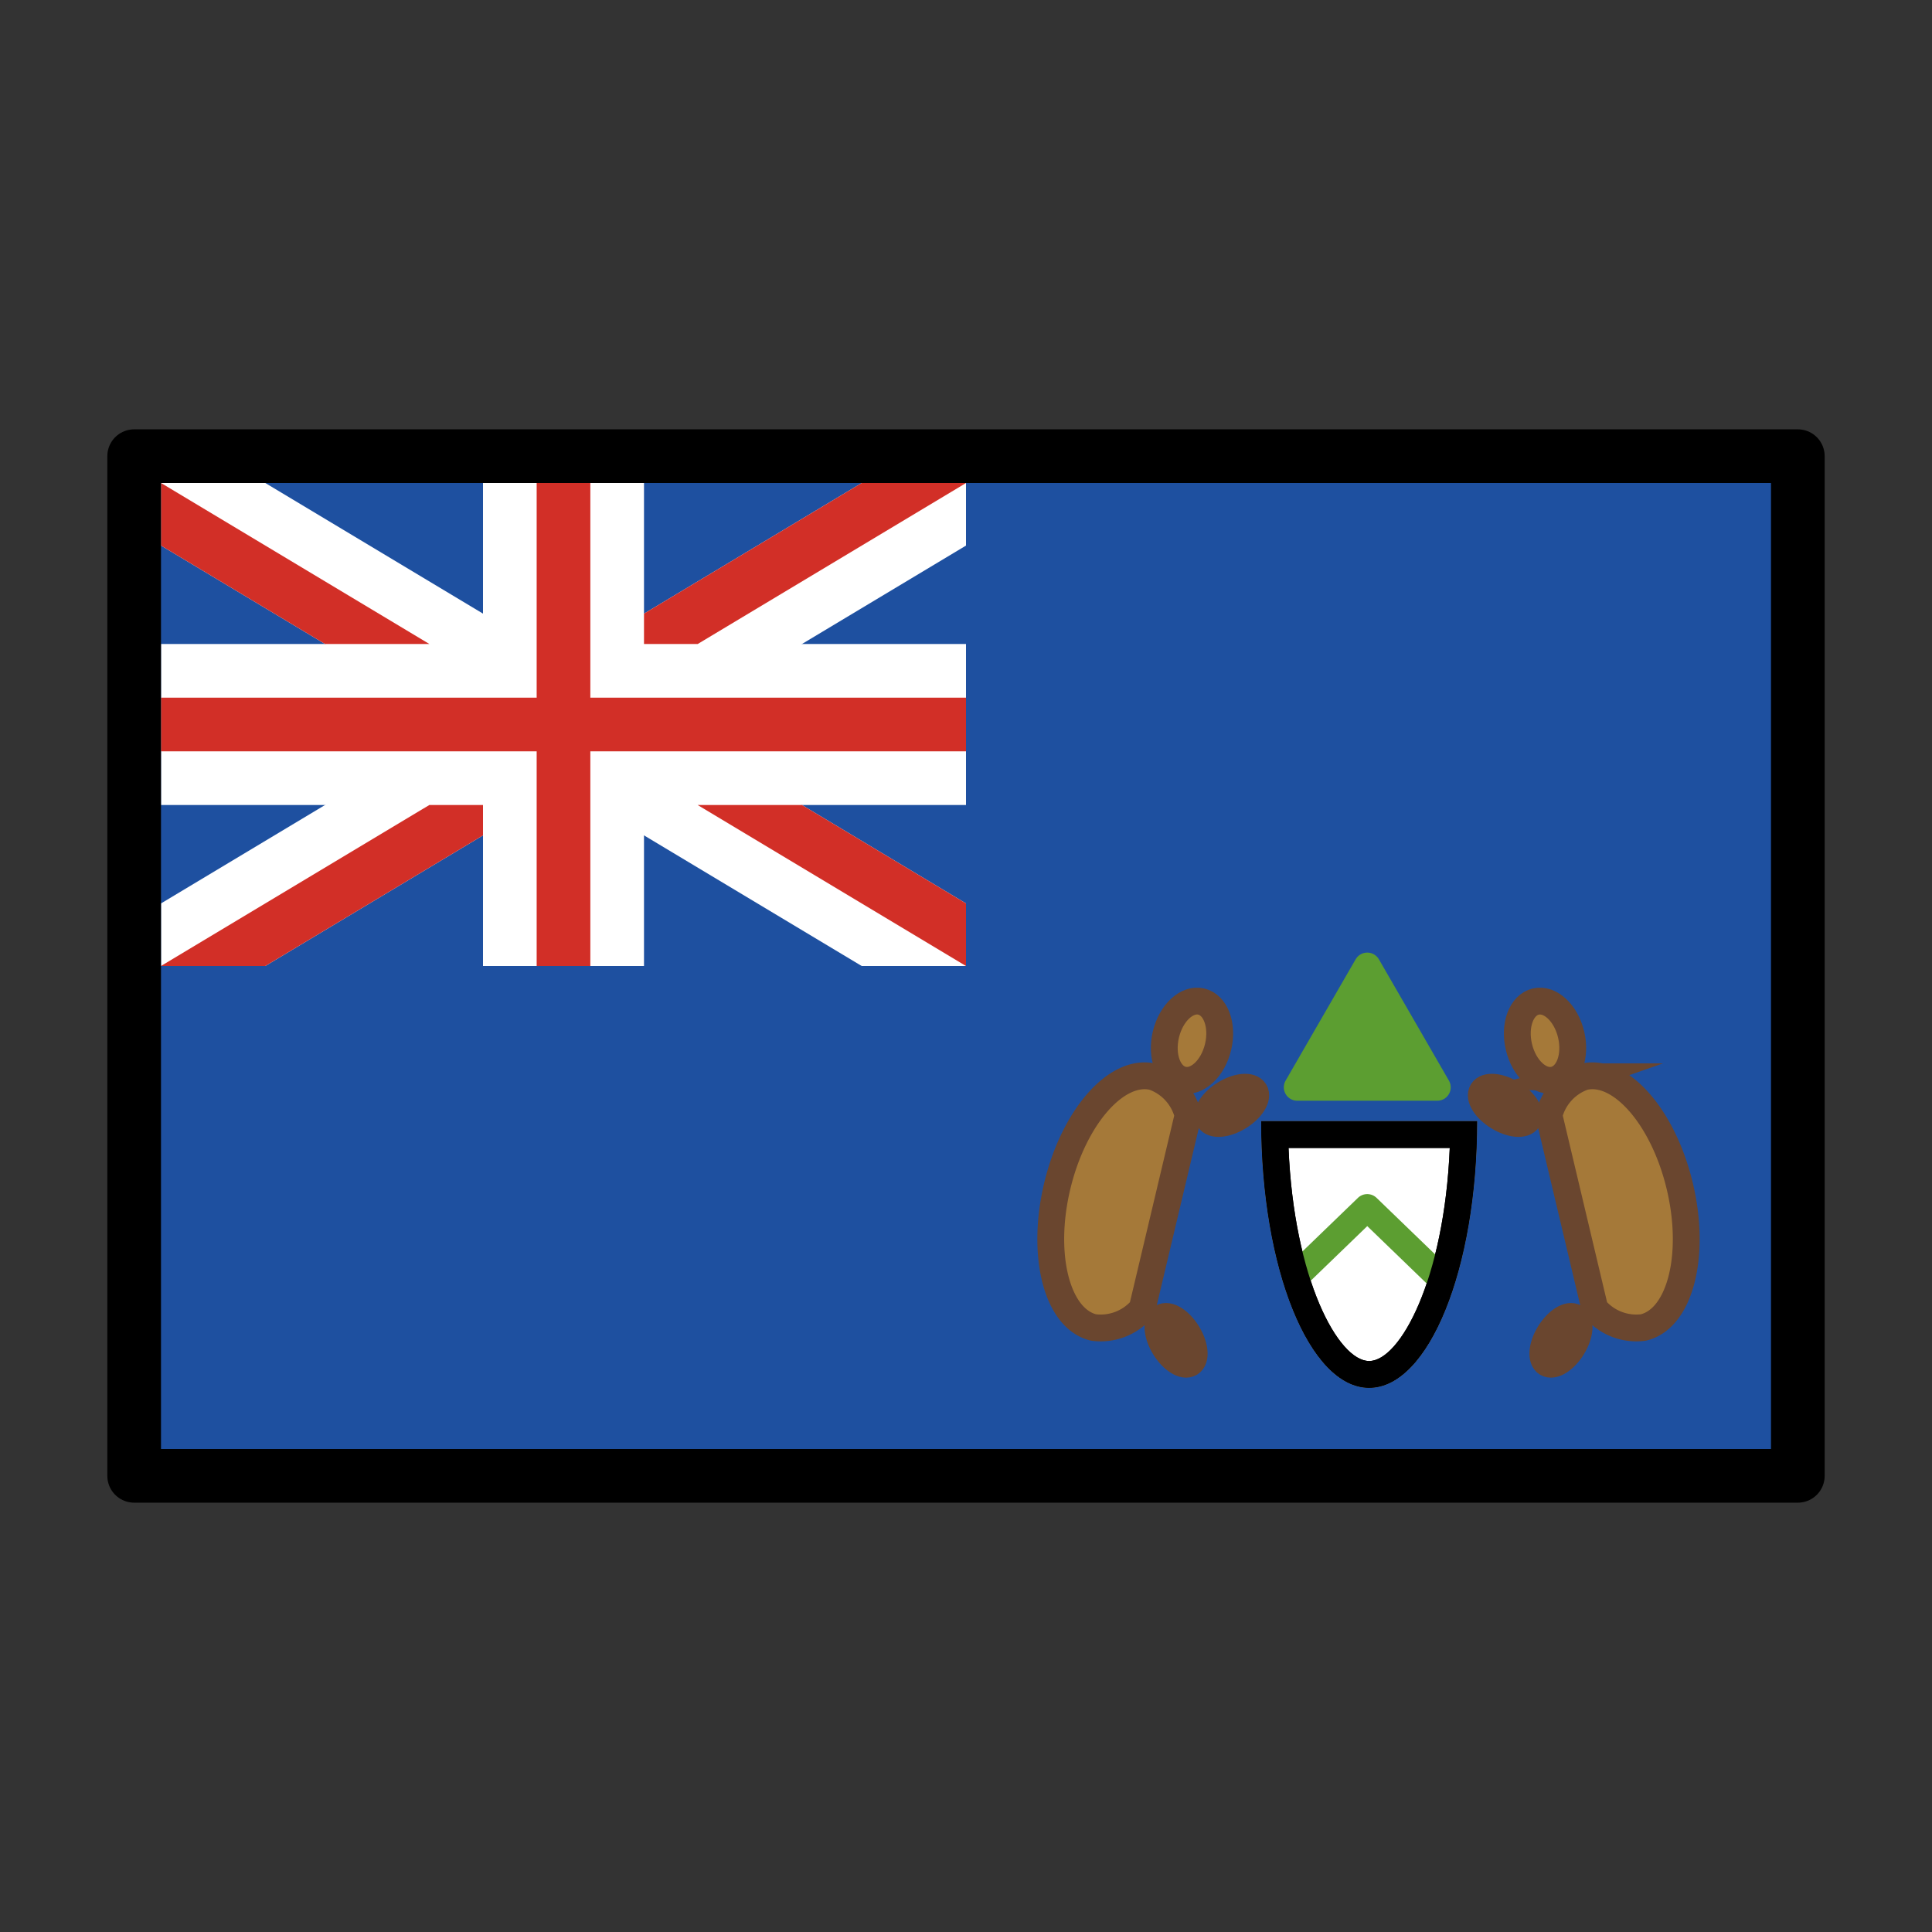 <svg id="emoji" viewBox="0 0 72 72" xmlns="http://www.w3.org/2000/svg">
  <rect x="0" y="0" width="72" height="72" fill="#333333" stroke="none"/>
  <g id="color">
    <rect x="5" y="17" width="62" height="38" fill="#1e50a0"/>
    <g>
      <polygon fill="#fff" points="9.887 18 6 18 6 20.332 32.113 36 36 36 36 33.668 9.887 18"/>
      <polygon fill="#fff" points="36 20.332 36 18 32.113 18 6 33.668 6 36 9.887 36 36 20.332"/>
      <rect x="6" y="24" width="30" height="6" fill="#fff"/>
      <rect x="18" y="18" width="6" height="18" fill="#fff"/>
      <rect x="20" y="18" width="2" height="18" fill="#d22f27"/>
      <rect x="6" y="26" width="30" height="2" fill="#d22f27"/>
      <polygon fill="#d22f27" points="36 33.668 29.887 30 26 30 36 36 36 35.999 36 33.668"/>
      <polygon fill="#d22f27" points="36 18 32.113 18 24 22.868 24 24 26.001 24 36 18.001 36 18"/>
      <polygon fill="#d22f27" points="6 20.332 12.113 24 16.001 24 6.001 18 6 18.001 6 20.332"/>
      <polygon fill="#d22f27" points="6 36 9.887 36 18 31.132 18 30 16 30 6 35.999 6 36"/>
    </g>
    <polygon fill="#5c9e31" stroke="#5c9e31" stroke-linecap="round" stroke-linejoin="round" points="50.954 36 52.259 38.26 53.564 40.521 50.954 40.521 48.344 40.521 49.649 38.26 50.954 36"/>
    <g>
      <path fill="#fff" d="M55.048,41.782c0,5.489-1.802,9.939-4.024,9.939S47,47.271,47,41.782Z"/>
      <path d="M54.028,42.782c-.201,4.879-1.848,7.939-3.004,7.939s-2.803-3.06-3.004-7.939h6.008m1.02-1H47c0,5.489,1.802,9.939,4.024,9.939s4.024-4.45,4.024-9.939Z"/>
    </g>
    <ellipse cx="45.906" cy="41.193" rx="1" ry="0.5" transform="translate(-14.787 30.215) rotate(-31.65)" fill="#a57939" stroke="#6a462f" stroke-miterlimit="10"/>
    <ellipse cx="43.828" cy="49.95" rx="0.5" ry="1" transform="translate(-19.691 30.427) rotate(-31.65)" fill="#a57939" stroke="#6a462f" stroke-miterlimit="10"/>
    <path fill="#a57939" stroke="#6a462f" stroke-miterlimit="10" d="M40.757,49.472c-1.363-.324-1.972-2.677-1.36-5.257s2.214-4.409,3.577-4.086a2.023,2.023,0,0,1,1.301,1.439l-1.709,7.202A2.023,2.023,0,0,1,40.757,49.472Z"/>
    <ellipse cx="56.094" cy="41.193" rx="0.5" ry="1" transform="translate(-8.406 67.329) rotate(-58.35)" fill="#a57939" stroke="#6a462f" stroke-miterlimit="10"/>
    <ellipse cx="58.172" cy="49.95" rx="1" ry="0.5" transform="translate(-14.873 73.26) rotate(-58.35)" fill="#a57939" stroke="#6a462f" stroke-miterlimit="10"/>
    <path fill="#a57939" stroke="#6a462f" stroke-miterlimit="10" d="M61.243,49.472c1.363-.324,1.972-2.677,1.36-5.257s-2.214-4.409-3.577-4.086a2.023,2.023,0,0,0-1.301,1.439l1.709,7.202A2.023,2.023,0,0,0,61.243,49.472Z"/>
    <path fill="#5c9e31" d="M53.565,48.02a.501.501,0,0,1-.348-.141l-2.263-2.185L48.691,47.88a.5.5,0,0,1-.695-.719l2.61-2.52a.5.5,0,0,1,.695,0l2.61,2.52a.5.5,0,0,1-.348.859Z"/>
    <path d="M54.028,42.782c-.201,4.879-1.848,7.939-3.004,7.939s-2.803-3.06-3.004-7.939h6.008m1.02-1H47c0,5.489,1.802,9.939,4.024,9.939s4.024-4.45,4.024-9.939Z"/>
    <ellipse cx="57.578" cy="38.785" rx="1" ry="1.5" transform="translate(-7.399 14.343) rotate(-13.35)" fill="#a57939" stroke="#6a462f" stroke-miterlimit="10"/>
    <ellipse cx="44.422" cy="38.785" rx="1.5" ry="1" transform="translate(-3.572 73.051) rotate(-76.65)" fill="#a57939" stroke="#6a462f" stroke-miterlimit="10"/>
  </g>
  <g id="line">
    <rect x="5" y="17" width="62" height="38" fill="none" stroke="#000" stroke-linecap="round" stroke-linejoin="round" stroke-width="2"/>
  </g>
</svg>